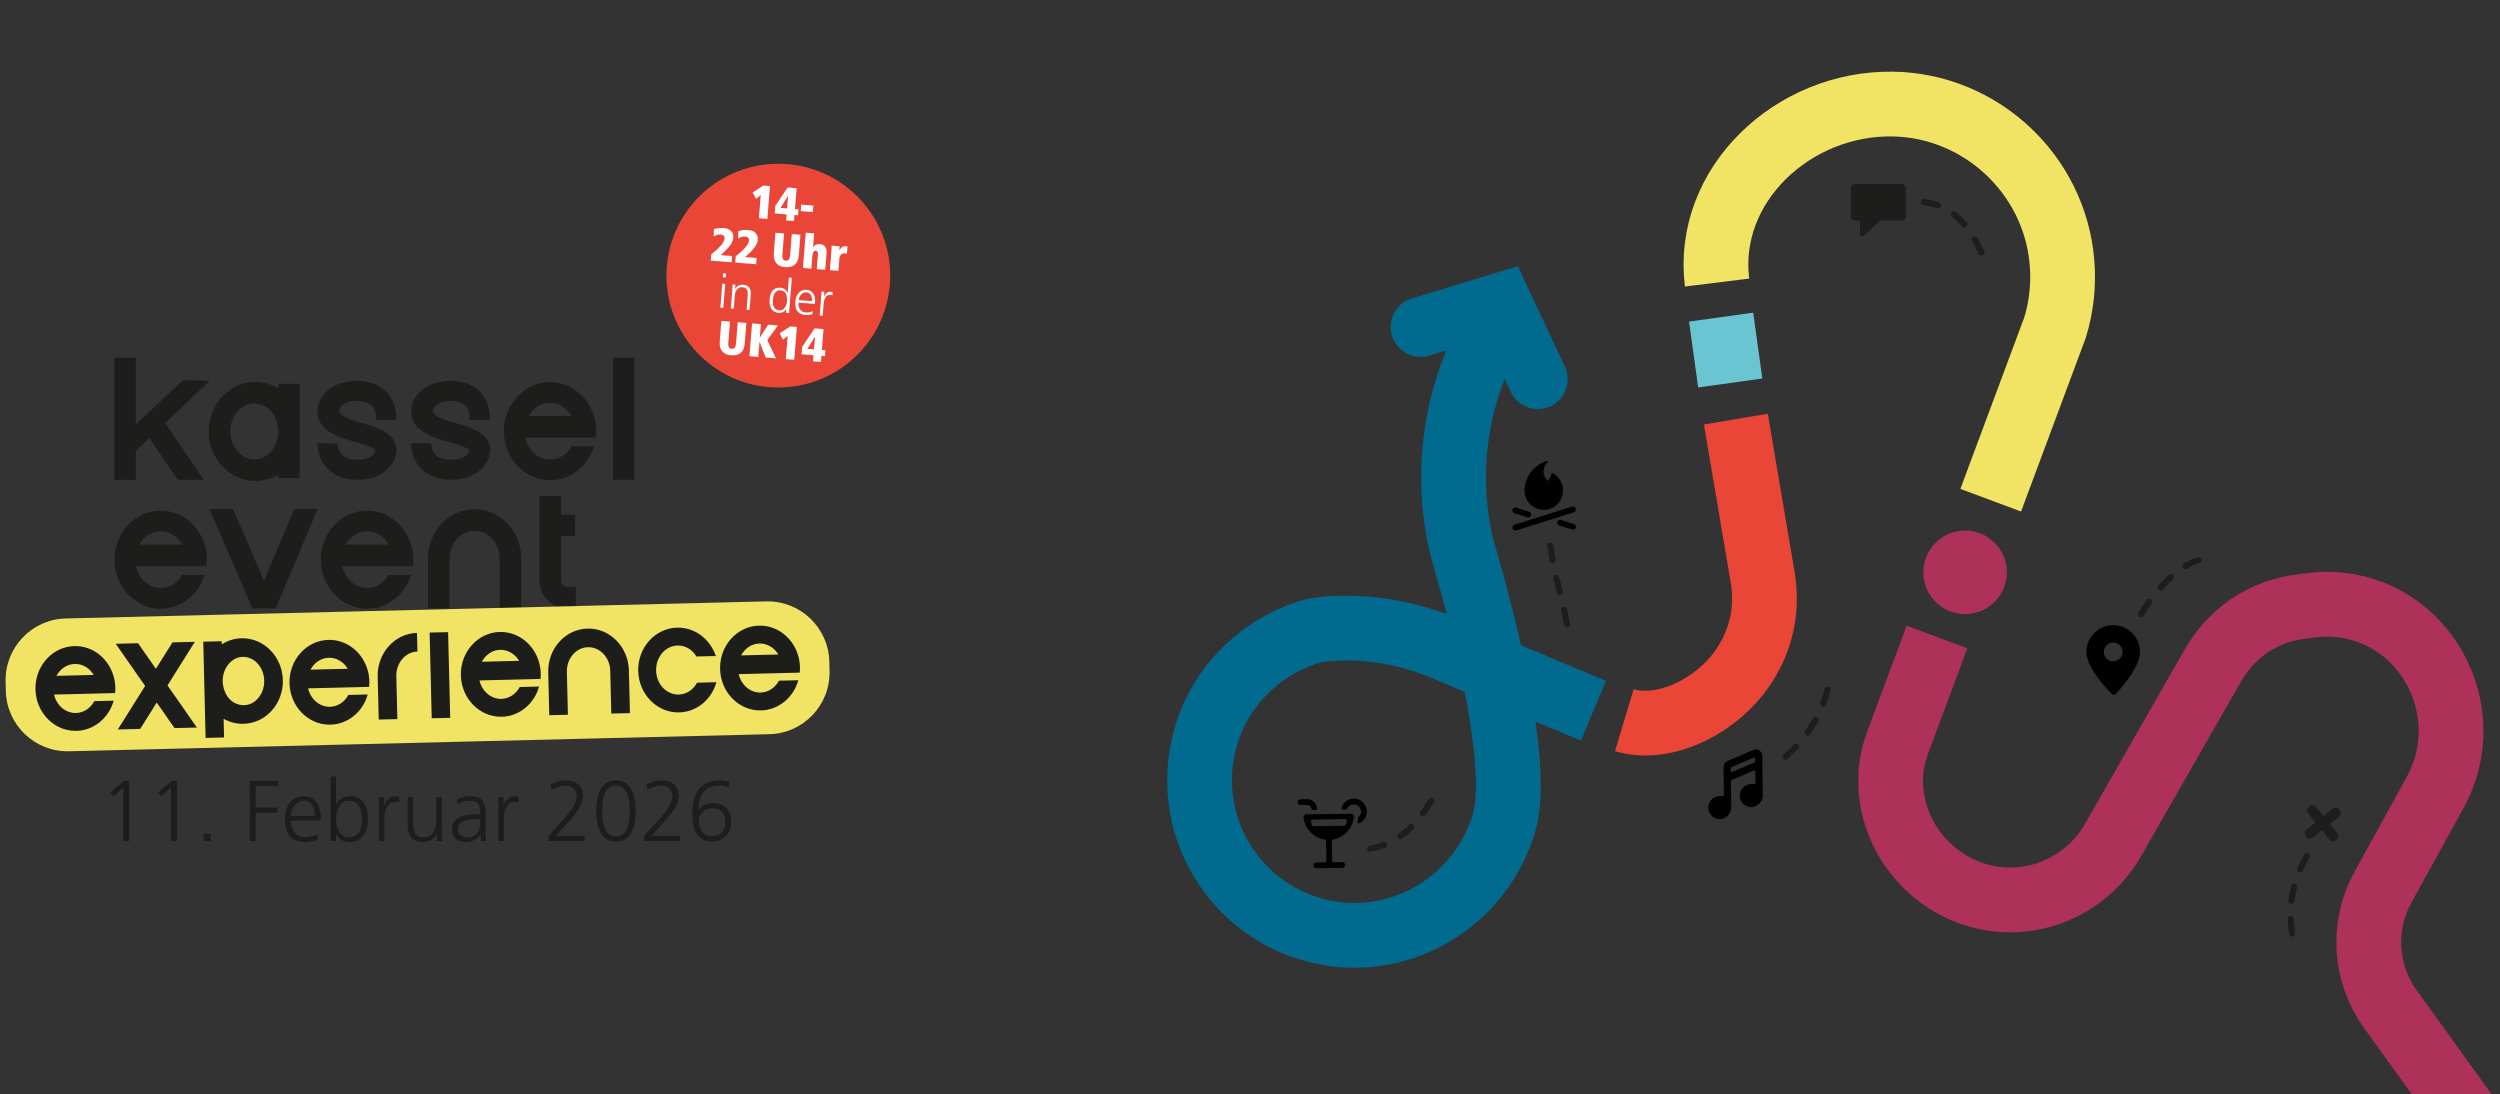 <?xml version="1.0" encoding="UTF-8"?>
<svg id="Ebene_1" xmlns="http://www.w3.org/2000/svg" version="1.1" viewBox="0 0 813.756 356.22">
  <rect x="0" y="0" width="813.756" height="356.22" fill="#333333" stroke="none"/>
  <!-- Generator: Adobe Illustrator 29.8.2, SVG Export Plug-In . SVG Version: 2.1.1 Build 3)  -->
  <defs>
    <style>
      .st0 {
        fill: #006b8f;
      }

      .st1 {
        fill: #010101;
      }

      .st2 {
        stroke: #ae3159;
      }

      .st2, .st3, .st4, .st5, .st6, .st7, .st8 {
        fill: none;
        stroke-miterlimit: 10;
      }

      .st2, .st4, .st6, .st7, .st8 {
        stroke-width: 21.081px;
      }

      .st3 {
        stroke-dasharray: 4.756 5.945 4.756 5.945 4.756 5.945;
        stroke-width: 2px;
      }

      .st3, .st5 {
        stroke: #1d1d1b;
        stroke-linecap: round;
      }

      .st9 {
        fill: #1d1d1b;
      }

      .st10 {
        fill: #e94637;
      }

      .st4 {
        stroke: #006b8f;
      }

      .st5 {
        stroke-width: 3.306px;
      }

      .st11 {
        fill: #fff;
      }

      .st6 {
        stroke: #6ac5d3;
      }

      .st12 {
        fill: #ae3159;
      }

      .st7 {
        stroke: #f1e464;
      }

      .st8 {
        stroke: #e94637;
      }

      .st13 {
        fill: #f1e464;
      }
    </style>
  </defs>
  <g>
    <path class="st2" d="M630.489,207.356l-12.728,34.169c-1.307,3.509-2.165,7.187-2.326,10.928-.023.521-.035,1.045-.036,1.571-.061,21.496,18.27,39.445,39.758,38.895,13.501-.345,25.191-7.539,31.863-18.154l33.209-58.031c3.564-6.228,8.676-11.497,14.988-14.91,3.889-2.104,8.185-3.565,12.75-4.234,0,0,6.057-.942,9.082-.942.617,0,1.232.013,1.843.037,30.362,1.231,48.4,34.655,33.745,61.274l-17.013,30.901c-6.902,12.537-5.971,27.928,2.393,39.541l26.237,36.429"/>
    <path class="st3" d="M696.95,199.885s10.473-18.062,22.096-18.062"/>
    <line class="st6" x1="560.224" y1="103.224" x2="563.2" y2="124.657"/>
    <path class="st8" d="M528.724,234.409c12.423,3.736,28.221-3.783,36.977-14.921.313-.4.62-.805.919-1.216,2.916-4.006,5.127-8.562,6.443-13.464,1.376-5.13,1.565-10.506.875-15.771l-8.91-52.61"/>
    <path class="st3" d="M581.195,246.311c5.653-5.053,12.498-13.002,14.52-26.004"/>
    <path class="st4" d="M485.702,107.939c-.352.623-17.703,26.773-11.01,64.869.463,2.64,1.103,5.244,1.852,7.817,6.485,22.279,18.582,68.63,12.992,87.28-7.153,24.158-31.141,39.782-56.049,35.992-29.722-4.522-48.786-33.531-41.457-62.421,4.321-17.034,17.074-29.953,32.74-35.323.034-.012.069-.023.104-.035.548-.186,1.1-.359,1.654-.519,2.289-.664,5.656-1.023,9.465-1.128,12.53-.345,24.959,2.325,36.392,7.462l46.276,19.425"/>
    <path class="st3" d="M504.597,177.618c1.617,10.856,3.755,16.511,5.716,26.678"/>
    <path class="st3" d="M465.873,260.647c-5.525,9.155-12.789,15.897-23.691,15.897"/>
    <path class="st7" d="M647.983,162.824l20.643-55.417.328-.882c2.022-6.635,2.846-13.778,2.23-21.166-2.393-28.652-26.49-51.11-55.239-51.49-32.315-.428-60.973,26.349-57.041,58.106"/>
    <path class="st0" d="M459.559,97.138l34.498-10.495,7.373,18.086-36.211,11.016c-5.138,1.563-10.57-1.336-12.133-6.474s1.335-10.57,6.473-12.133"/>
    <path class="st0" d="M504.703,132.222h0c-4.862,2.281-10.653.19-12.934-4.672l-15.946-33.98,18.234-6.926,15.318,32.644c2.282,4.862.19,10.653-4.672,12.934"/>
    <path class="st12" d="M653.231,185.843c.248,7.504-5.634,13.787-13.138,14.035-7.503.247-13.787-5.635-14.035-13.138-.247-7.504,5.635-13.787,13.138-14.035,7.504-.248,13.787,5.634,14.035,13.138"/>
  </g>
  <g>
    <path class="st9" d="M40.313,254.202h1.736v19.544h-1.932v-17.36l-3.164,2.772-1.064-1.26,4.424-3.696h0Z"/>
    <path class="st9" d="M55.88,254.202h1.736v19.544h-1.932v-17.36l-3.164,2.772-1.064-1.26,4.424-3.696h0Z"/>
    <path class="st9" d="M66.322,271.395h2.268v2.352h-2.268v-2.352Z"/>
    <path class="st9" d="M81.3,254.202h9.296v1.68h-7.364v6.973h7.028v1.68h-7.028v9.212h-1.932v-19.544h0Z"/>
    <path class="st9" d="M103.363,273.298c-1.232.504-2.828.784-4.144.784-4.732,0-6.496-3.192-6.496-7.476,0-4.368,2.408-7.477,6.02-7.477,4.032,0,5.684,3.248,5.684,7.084v.896h-9.772c0,3.023,1.624,5.46,4.704,5.46,1.288,0,3.164-.532,4.004-1.064v1.792h0ZM102.495,265.598c0-2.491-1.008-4.955-3.64-4.955-2.604,0-4.2,2.604-4.2,4.955,0,0,7.84,0,7.84,0Z"/>
    <path class="st9" d="M107.618,252.746h1.764v9.128h.056c.252-.7,1.652-2.744,4.452-2.744,4.2,0,5.88,3.137,5.88,7.477,0,4.228-1.96,7.476-5.88,7.476-2.044,0-3.5-.784-4.452-2.604h-.056v2.268h-1.764v-21h0ZM113.61,260.643c-3.22,0-4.228,3.359-4.228,5.964s1.092,5.964,4.228,5.964c3.36,0,4.228-3.192,4.228-5.964s-.868-5.964-4.228-5.964Z"/>
    <path class="st9" d="M123.352,262.658c0-1.568,0-2.156-.112-3.192h1.764v2.744h.056c.644-1.596,1.848-3.08,3.668-3.08.42,0,.924.084,1.232.168v1.849c-.364-.112-.84-.168-1.288-.168-2.8,0-3.556,3.136-3.556,5.712v7.056h-1.764v-11.088h0Z"/>
    <path class="st9" d="M143.819,270.386c0,1.093,0,2.212.112,3.36h-1.708v-2.548h-.056c-.588,1.288-1.652,2.884-4.62,2.884-3.528,0-4.872-2.352-4.872-5.488v-9.128h1.764v8.681c0,2.688.952,4.424,3.388,4.424,3.22,0,4.228-2.828,4.228-5.208v-7.896h1.764v10.92h0Z"/>
    <path class="st9" d="M156.446,271.45h-.056c-.784,1.708-2.772,2.632-4.536,2.632-4.06,0-4.704-2.744-4.704-4.032,0-4.788,5.096-5.012,8.792-5.012h.336v-.728c0-2.437-.868-3.668-3.248-3.668-1.484,0-2.884.336-4.2,1.176v-1.708c1.092-.532,2.94-.98,4.2-.98,3.528,0,5.012,1.597,5.012,5.32v6.3c0,1.148,0,2.016.14,2.996h-1.736v-2.296h0ZM156.278,266.55h-.504c-3.052,0-6.692.309-6.692,3.444,0,1.876,1.344,2.576,2.968,2.576,4.144,0,4.228-3.612,4.228-5.152v-.868h0Z"/>
    <path class="st9" d="M162.24,262.658c0-1.568,0-2.156-.112-3.192h1.764v2.744h.056c.644-1.596,1.848-3.08,3.668-3.08.42,0,.924.084,1.232.168v1.849c-.364-.112-.84-.168-1.288-.168-2.8,0-3.556,3.136-3.556,5.712v7.056h-1.764v-11.088h0Z"/>
    <path class="st9" d="M178.534,272.066l4.48-4.956c2.352-2.604,4.704-5.517,4.704-7.896,0-2.071-1.512-3.527-3.444-3.527-1.764,0-3.164.504-4.704,1.399l-.336-1.764c1.428-.7,3.332-1.316,4.928-1.316,3.164,0,5.656,1.597,5.656,5.124,0,2.912-2.856,6.3-5.376,9.072l-3.528,3.864h9.352v1.68h-11.732v-1.68h0Z"/>
    <path class="st9" d="M206.897,263.975c0,4.088-.84,9.968-6.412,9.968s-6.412-5.88-6.412-9.968c0-4.564,1.204-9.969,6.412-9.969s6.412,5.404,6.412,9.969ZM196.006,263.975c0,3.247.42,8.287,4.48,8.287s4.48-5.04,4.48-8.287-.42-8.288-4.48-8.288-4.48,5.04-4.48,8.288Z"/>
    <path class="st9" d="M209.668,272.066l4.48-4.956c2.352-2.604,4.704-5.517,4.704-7.896,0-2.071-1.512-3.527-3.444-3.527-1.764,0-3.164.504-4.704,1.399l-.336-1.764c1.428-.7,3.332-1.316,4.928-1.316,3.164,0,5.656,1.597,5.656,5.124,0,2.912-2.856,6.3-5.376,9.072l-3.528,3.864h9.352v1.68h-11.732v-1.68h0Z"/>
    <path class="st9" d="M225.374,264.674c0-5.907,2.212-10.668,8.82-10.668,1.064,0,2.1.196,3.136.448l-.168,1.848c-.812-.363-2.1-.615-3.22-.615-5.068-.084-6.636,4.144-6.636,8.119h.056c1.008-1.651,2.772-2.407,4.592-2.407,2.576,0,6.076,1.26,6.076,6.104,0,3.809-2.38,6.44-6.384,6.44-5.18,0-6.272-4.676-6.272-9.269h0ZM227.502,267.418c0,2.408,1.316,4.844,4.2,4.844,2.856,0,4.396-1.987,4.396-4.619,0-2.856-1.428-4.564-4.144-4.564-2.8,0-4.452,1.764-4.452,4.34h0Z"/>
  </g>
  <g>
    <path class="st9" d="M90.594,154.46c-2.212,1.322-4.763,2.083-7.466,2.083-8.38,0-15.19-7.233-15.19-16.115,0-7.373,4.704-13.61,11.093-15.506,1.3-.386,2.681-.597,4.097-.597s2.796.211,4.107.597c1.182.351,2.305.842,3.359,1.475v-1.475h6.951v30.685h-6.951v-1.147h0ZM90.594,140.428v-.07c0-.223-.012-.468-.035-.726-.012-.128-.024-.246-.035-.374-.012-.07-.024-.152-.036-.234-.105-.831-.316-1.627-.608-2.364-.784-2.095-2.306-4.166-4.974-4.974-.549-.187-1.135-.304-1.732-.328-.023-.011-.035-.011-.046-.011h-.071c-.093,0-.187-.012-.281-.012-.07,0-.14,0-.21.012-.187,0-.375.011-.562.023-.023.012-.035.012-.059.012-1.029.117-2.012.48-2.89,1.041-.011.012-.024.012-.035.024-.187.128-.375.245-.55.386-.141.117-.281.234-.41.351-.047.047-.094.082-.14.117-1.802,1.673-2.961,4.237-2.961,7.127v.023c.012,2.412.819,4.6,2.141,6.226,1.323,1.615,3.16,2.68,5.197,2.821.163.012.316.023.479.023.047,0,.106,0,.153-.011.07,0,.128.011.199.011.152,0,.281-.035.421-.047h.035c1.51-.152,2.75-.76,3.733-1.65,1.978-1.65,3.277-4.342,3.277-7.396"/>
    <path class="st9" d="M126.528,152.283c-1.651,1.779-4.786,3.897-10.322,3.897-4.985,0-7.982-1.954-9.597-3.604-2.13-2.154-3.323-5.185-3.288-8.31l6.542.083c0,.654.117,2.328,1.404,3.627,1.089,1.101,2.75,1.662,4.939,1.662,3.393,0,4.974-1.088,5.699-2.001.445-.562.258-1.381-.375-1.709-1.568-.807-4.423-1.627-6.155-2.13l-1.205-.339c-5.641-1.65-10.849-3.967-10.849-9.736-.012-2.096.994-4.296,2.75-6.051,2.388-2.376,5.922-3.686,9.947-3.686h.047c4.342.011,7.7,1.299,9.994,3.849,2.68,2.984,2.903,6.636,2.868,8.123h-.001v.745h-6.553v-.757c0-.023.164-2.27-1.217-3.768-.995-1.089-2.715-1.65-5.103-1.65h-.035c-4.61,0-5.683,2.515-5.59,3.195.094.677.068,1.821,5.58,3.452l1.17.339c5.384,1.544,11.481,3.288,11.867,8.496.117,1.603-.48,4.096-2.517,6.273"/>
    <path class="st9" d="M157.029,152.283c-1.651,1.779-4.786,3.897-10.322,3.897-4.985,0-7.982-1.954-9.597-3.604-2.13-2.154-3.323-5.185-3.288-8.31l6.542.083c0,.654.117,2.328,1.404,3.627,1.089,1.101,2.75,1.662,4.939,1.662,3.393,0,4.974-1.088,5.699-2.001.445-.562.258-1.381-.375-1.709-1.568-.807-4.423-1.627-6.155-2.13l-1.205-.339c-5.641-1.65-10.849-3.967-10.849-9.736-.012-2.096.994-4.296,2.75-6.051,2.388-2.376,5.922-3.686,9.947-3.686h.047c4.342.011,7.7,1.299,9.994,3.849,2.68,2.984,2.903,6.636,2.868,8.123h0v.745h-6.553v-.757c0-.023.164-2.27-1.217-3.768-.995-1.089-2.715-1.65-5.103-1.65h-.035c-4.61,0-5.683,2.515-5.59,3.195.094.677.068,1.821,5.58,3.452l1.17.339c5.384,1.544,11.481,3.288,11.867,8.496.117,1.603-.48,4.096-2.517,6.273"/>
    <path class="st9" d="M170.973,142.44c.842,4.096,4.143,7.139,8.086,7.139,2.949,0,5.547-1.708,7.01-4.295h7.292c-1.966,6.401-7.631,11.024-14.302,11.024-8.297,0-15.037-7.15-15.037-15.962s6.74-15.963,15.037-15.963c6.671,0,12.347,4.634,14.302,11.036.48,1.544.737,3.206.737,4.927,0,.713-.047,1.404-.141,2.094h-22.984,0ZM186.069,135.419c-1.451-2.587-4.049-4.307-7.01-4.307s-5.558,1.72-7.01,4.307h14.02,0Z"/>
    <polygon class="st9" points="53.777 137.742 66.371 156.171 57.816 156.171 48.643 142.605 44.214 146.791 44.214 156.171 37.255 156.171 37.255 116.419 44.214 116.419 44.214 138.11 59.52 123.783 68.316 123.892 53.777 137.742"/>
    <rect class="st9" x="199.525" y="116.419" width="6.959" height="39.753"/>
    <path class="st9" d="M44.206,184.267c.842,4.096,4.143,7.139,8.086,7.139,2.949,0,5.547-1.708,7.01-4.295h7.292c-1.966,6.401-7.631,11.024-14.302,11.024-8.297,0-15.037-7.15-15.037-15.962s6.74-15.963,15.037-15.963c6.671,0,12.347,4.634,14.302,11.036.48,1.544.737,3.206.737,4.927,0,.713-.047,1.404-.141,2.094h-22.984ZM59.302,177.246c-1.451-2.587-4.049-4.307-7.01-4.307s-5.558,1.72-7.01,4.307h14.02Z"/>
    <polygon class="st9" points="103.391 165.718 89.734 197.994 82.162 197.994 68.177 165.718 75.831 165.718 85.919 189.007 95.773 165.718 103.391 165.718"/>
    <path class="st9" d="M111.417,184.267c.842,4.096,4.143,7.139,8.086,7.139,2.949,0,5.547-1.708,7.01-4.295h7.292c-1.966,6.401-7.631,11.024-14.302,11.024-8.297,0-15.037-7.15-15.037-15.962s6.74-15.963,15.037-15.963c6.671,0,12.347,4.634,14.302,11.036.48,1.544.737,3.206.737,4.927,0,.713-.047,1.404-.141,2.094h-22.984,0ZM126.513,177.246c-1.451-2.587-4.049-4.307-7.01-4.307s-5.558,1.72-7.01,4.307h14.02Z"/>
    <path class="st9" d="M169.685,181.843v16.099h-7.022v-16.099c0-5.011-3.664-9.088-8.167-9.088s-8.167,4.077-8.167,9.088v16.155h-7.022v-16.154c0-8.883,6.813-16.109,15.189-16.109s15.189,7.226,15.189,16.108"/>
    <path class="st9" d="M187.435,191.016v7.021h-2.79c-4.991,0-9.051-4.059-9.051-9.05v-27.534h7.022v6.067h4.613v7.022h-4.613v14.445c0,1.118.91,2.029,2.029,2.029h2.79,0Z"/>
    <path class="st13" d="M250.435,238.981l-227.973,5.557c-11.085.27-20.29-8.497-20.56-19.581l-.075-3.085c-.27-11.084,8.497-20.289,19.582-20.559l227.972-5.558c11.085-.27,20.29,8.497,20.56,19.582l.076,3.084c.27,11.085-8.497,20.29-19.582,20.56"/>
    <rect class="st9" x="140.185" y="205.834" width="6.017" height="27.893" transform="translate(-5.316 3.556) rotate(-1.397)"/>
    <path class="st9" d="M156.067,221.484c.815,3.522,3.731,6.082,7.14,5.999,2.549-.062,4.758-1.593,5.968-3.86l6.302-.153c-1.564,5.574-6.363,9.689-12.129,9.829-7.17.175-13.147-5.863-13.333-13.479-.185-7.607,5.49-13.939,12.661-14.113,5.765-.141,10.769,3.744,12.593,9.236.448,1.325.705,2.756.741,4.243.015.617-.011,1.215-.077,1.813l-19.866.485h0ZM168.967,215.097c-1.308-2.205-3.59-3.637-6.149-3.575-2.559.063-4.768,1.604-5.968,3.87l12.117-.295h0Z"/>
    <path class="st9" d="M240.444,219.428c.815,3.522,3.731,6.082,7.14,5.999,2.549-.062,4.758-1.593,5.968-3.86l6.302-.153c-1.564,5.574-6.363,9.689-12.129,9.829-7.17.175-13.147-5.863-13.333-13.479-.185-7.607,5.49-13.939,12.661-14.113,5.765-.141,10.769,3.744,12.593,9.236.448,1.325.705,2.756.741,4.243.015.617-.011,1.215-.077,1.813l-19.866.485h0ZM253.344,213.041c-1.308-2.205-3.59-3.637-6.149-3.575-2.559.063-4.768,1.604-5.968,3.87l12.117-.295h0Z"/>
    <path class="st9" d="M232.995,213.537l-6.302.154c-1.308-2.205-3.59-3.638-6.15-3.575-2.559.062-4.767,1.604-5.968,3.87,0,0-1.597,2.569-.782,6.091.815,3.523,3.731,6.083,7.139,6,2.55-.063,4.759-1.594,5.969-3.86l6.302-.154c-1.565,5.574-6.363,9.689-12.129,9.83-7.171.175-13.147-5.864-13.333-13.48-.185-7.606,5.49-13.938,12.661-14.113,5.765-.14,10.769,3.745,12.593,9.237"/>
    <path class="st9" d="M204.706,218.202l.339,13.914-6.069.148-.339-13.914c-.106-4.331-3.358-7.778-7.251-7.683-3.891.095-6.972,3.696-6.867,8.027l.341,13.962-6.07.148-.34-13.961c-.187-7.678,5.55-14.067,12.788-14.244,7.239-.176,13.281,5.926,13.468,13.603"/>
    <path class="st9" d="M17.596,226.081c.815,3.522,3.731,6.082,7.14,5.999,2.549-.062,4.758-1.593,5.968-3.86l6.302-.153c-1.564,5.574-6.363,9.689-12.129,9.829-7.17.175-13.147-5.863-13.333-13.479-.185-7.607,5.49-13.939,12.661-14.113,5.765-.141,10.769,3.744,12.593,9.236.448,1.325.705,2.756.741,4.243.015.617-.011,1.215-.077,1.813l-19.866.485h0ZM30.496,219.694c-1.308-2.205-3.59-3.637-6.149-3.575-2.559.063-4.768,1.604-5.968,3.87,0,0,12.117-.295,12.117-.295Z"/>
    <path class="st9" d="M100.286,224.065c.815,3.522,3.731,6.082,7.14,5.999,2.549-.062,4.758-1.593,5.968-3.86l6.302-.153c-1.564,5.574-6.363,9.689-12.129,9.829-7.17.175-13.147-5.863-13.333-13.479-.185-7.607,5.49-13.939,12.661-14.113,5.765-.141,10.769,3.744,12.593,9.236.448,1.325.705,2.756.741,4.243.015.617-.011,1.215-.077,1.813l-19.866.485h0ZM113.186,217.678c-1.308-2.205-3.59-3.637-6.149-3.575-2.559.063-4.768,1.604-5.968,3.87,0,0,12.117-.295,12.117-.295Z"/>
    <polygon class="st9" points="54.52 223.1 64.097 236.819 56.814 236.996 51.015 228.684 45.627 237.269 38.345 237.446 47.242 223.277 37.665 209.55 44.937 209.373 50.747 217.695 56.144 209.099 63.417 208.922 54.52 223.1"/>
    <path class="st9" d="M92.072,221.364c.187,7.678-5.548,14.061-12.79,14.238-2.337.057-4.557-.536-6.497-1.633l.148,6.08-6.008.147-.763-31.327,6.008-.146.024.991c1.884-1.19,4.073-1.901,6.409-1.958,7.242-.177,13.281,5.931,13.469,13.608M86.003,221.512c0-.008,0-.016-.004-.021-.113-4.167-2.992-7.493-6.527-7.66h-.004c-.138-.006-.274-.017-.414-.013-.045.001-.088.008-.132.011-.058,0-.114-.004-.172-.001-.126.006-.243.031-.365.046-.011.001-.021.002-.032.003-1.296.159-2.352.719-3.188,1.507-1.677,1.467-2.74,3.824-2.675,6.46v.059c.005.194.021.406.044.626.011.107.025.213.04.32.01.066.02.134.031.202.113.719.307,1.401.575,2.038.722,1.791,2.083,3.551,4.402,4.193.486.147.992.231,1.512.248.013,0,.025.004.038.004.019,0,.037-.002.057-.001.083.001.164.01.247.008.061-.001.121-.012.183-.016.164-.006.326-.02.486-.04.014-.002.028-.004.043-.006.897-.122,1.734-.457,2.479-.962.012-.007.021-.016.032-.023.159-.109.317-.223.466-.347.121-.097.235-.203.349-.309.039-.037.08-.071.119-.109,1.522-1.478,2.47-3.721,2.409-6.217,0,.001,0,0,0,0"/>
    <path class="st9" d="M135.726,206.012h0c-7.239.176-12.976,6.565-12.789,14.244l.341,13.961,6.069-.148-.34-13.962c-.106-4.331,2.975-7.933,6.867-8.027l-.148-6.068h0Z"/>
    <path class="st10" d="M289.642,92.612c-1.599,20.047-19.147,35.002-39.194,33.403-20.047-1.6-35.002-19.147-33.403-39.194,1.6-20.047,19.147-35.002,39.194-33.403,20.047,1.599,35.002,19.147,33.403,39.194"/>
  </g>
  <g>
    <path class="st11" d="M247.624,63.469l-1.518,1.235-1.101-2.045,3.449-2.269,2.175.174-.853,10.691-2.757-.221.604-7.566h.001,0Z"/>
    <path class="st11" d="M256.041,69.783l-3.875-.31.196-2.465,4.022-5.984,2.926.233-.543,6.801,1.149.092-.154,1.93-1.148-.092-.157,1.961-2.573-.205.157-1.961h0ZM256.523,63.748l-.031-.002-2.426,3.938,2.129.17.328-4.105h0Z"/>
    <path class="st11" d="M260.808,66.602l3.951.315-.169,2.113-3.951-.315.169-2.113Z"/>
  </g>
  <g>
    <path class="st11" d="M231.527,82.725l.574-.432c1.214-.921,3.622-3.087,3.738-4.542.075-.935-.417-1.343-1.321-1.415-.934-.074-1.642.3-2.196.672l.021-2.387c.795-.307,1.813-.503,3.284-.386,1.899.151,3.233,1.213,3.069,3.266-.171,2.145-3.115,4.653-3.81,5.245l-.298.254-.002.03,3.737.299-.164,2.053-6.801-.543.168-2.115h.001,0Z"/>
    <path class="st11" d="M239.488,83.361l.574-.432c1.214-.921,3.622-3.087,3.738-4.542.074-.935-.417-1.344-1.321-1.416-.934-.074-1.642.301-2.196.673l.021-2.388c.795-.307,1.813-.503,3.283-.386,1.899.151,3.232,1.214,3.069,3.266-.171,2.145-3.115,4.654-3.81,5.247l-.297.254-.002.029,3.737.299-.164,2.053-6.8-.543.168-2.113h0Z"/>
    <path class="st11" d="M254.683,82.754c-.125,1.177.101,2.011,1.097,2.091.996.079,1.321-.712,1.415-1.891l.54-6.771,2.819.226-.533,6.678c-.25,3.124-2.158,4.052-4.41,3.872-2.251-.18-3.989-1.398-3.74-4.523l.533-6.678,2.818.225-.54,6.771h.001,0Z"/>
    <path class="st11" d="M262.265,75.744l2.757.221-.282,3.538c-.026.322-.086.687-.14.976l.046.003c.524-.774,1.26-1.102,2.194-1.027,1.363.109,2.355,1.005,2.214,2.767l-.446,5.591-2.757-.22.382-4.795c.061-.766-.14-1.152-.66-1.193-.689-.055-1.053.641-1.119,1.468l-.35,4.38-2.757-.22.917-11.489h.001Z"/>
    <path class="st11" d="M270.589,82.266c.09-1.134.109-1.949.093-2.32l2.588.206c.02.325-.01.894-.045,1.338l.031.002c.28-.61.841-1.459,2.158-1.354.199.016.29.038.456.083l-.192,2.404c-.119-.056-.498-.133-.82-.158-.888-.071-1.563.662-1.647,1.719l-.316,3.967-2.757-.22.452-5.667h0Z"/>
  </g>
  <g>
    <path class="st11" d="M235.106,92.328l.965.077-.623,7.812-.965-.077.623-7.812ZM236.237,90.323l-.965-.077.103-1.287.965.077-.103,1.287Z"/>
    <path class="st11" d="M238.358,94.439c.048-.598.097-1.21.085-1.844l.935.074-.111,1.395.031.002c.378-.678,1.029-1.505,2.653-1.375,1.93.154,2.562,1.499,2.426,3.215l-.398,4.993-.965-.077.379-4.749c.117-1.47-.328-2.461-1.661-2.567-1.762-.141-2.436,1.362-2.54,2.664l-.345,4.319-.965-.076.477-5.974h-.001Z"/>
    <path class="st11" d="M256.837,101.924l-.965-.077.099-1.24-.031-.002c-.601.953-1.431,1.319-2.549,1.229-2.144-.171-3.075-2.033-2.89-4.346.189-2.374,1.245-4.017,3.542-3.833,1.532.122,2.209,1.301,2.316,1.695l.031.002.398-4.993.965.077-.917,11.487h.001,0ZM253.611,101.019c1.716.138,2.46-1.653,2.573-3.077.114-1.425-.337-3.311-2.053-3.447-1.838-.146-2.452,1.562-2.573,3.078-.121,1.516.215,3.3,2.053,3.446Z"/>
    <path class="st11" d="M264.419,102.282c-.695.222-1.581.306-2.301.248-2.588-.206-3.415-2.03-3.228-4.373.191-2.39,1.644-3.984,3.62-3.827,2.206.177,2.968,2.025,2.8,4.123l-.039.49-5.346-.426c-.132,1.653.65,3.057,2.335,3.191.705.057,1.754-.153,2.236-.407l-.078.98h.001ZM264.28,98.032c.109-1.363-.335-2.755-1.775-2.87-1.424-.113-2.411,1.242-2.514,2.527l4.289.343Z"/>
    <path class="st11" d="M267.3,96.654c.068-.857.094-1.179.078-1.751l.965.077-.12,1.501.031.002c.421-.844,1.145-1.604,2.141-1.524.229.019.502.087.667.146l-.081,1.011c-.194-.077-.452-.129-.697-.148-1.532-.122-2.082,1.56-2.194,2.97l-.308,3.859-.965-.077.484-6.065h-.001Z"/>
  </g>
  <g>
    <path class="st11" d="M237.078,111.455c-.125,1.178.102,2.011,1.098,2.091.996.079,1.32-.711,1.415-1.891l.54-6.771,2.819.225-.533,6.68c-.249,3.123-2.158,4.051-4.41,3.871s-3.989-1.397-3.739-4.521l.533-6.68,2.818.226-.54,6.771h0Z"/>
    <path class="st11" d="M247.24,111.357l-.03-.002-.385,4.824-2.88-.229.853-10.692,2.88.229-.346,4.335.031.003,2.673-4.149,3.186.254-3.462,4.765,2.839,5.945-3.354-.268-2.004-5.015h-.001Z"/>
    <path class="st11" d="M256.383,109.326l-1.517,1.235-1.101-2.045,3.449-2.27,2.175.174-.853,10.692-2.757-.221.604-7.566h0Z"/>
    <path class="st11" d="M264.8,115.639l-3.875-.309.196-2.466,4.022-5.984,2.926.233-.542,6.801,1.149.091-.154,1.931-1.149-.091-.157,1.961-2.573-.206.157-1.961h0ZM265.282,109.605l-.031-.002-2.425,3.937,2.129.169.328-4.104h-.001Z"/>
  </g>
  <path class="st1" d="M688.036,226.165c.232-.001.452-.099.607-.27.327-.336,8.002-8.272,7.928-13.801-.064-4.817-4.021-8.67-8.838-8.605-4.817.064-8.669,4.021-8.605,8.838.074,5.529,7.958,13.257,8.294,13.584.16.168.383.26.614.254M684.797,212.251c-.023-1.686,1.326-3.071,3.012-3.093,1.686-.023,3.071,1.325,3.093,3.011.023,1.686-1.326,3.071-3.012,3.094-1.682.013-3.061-1.33-3.093-3.012"/>
  <g>
    <path class="st1" d="M502.571,165.971c3.468-.046,6.242-2.896,6.196-6.364-.017-2.362-1.318-4.529-3.394-5.655-.063-.027-.135-.026-.197.003-.064.026-.109.084-.12.152-.167.832-.543,1.609-1.095,2.255-.044.046-.104.073-.168.077-.063.005-.125-.018-.169-.063-.767-.799-1.204-1.858-1.221-2.965.05-1.152.559-2.236,1.413-3.01.06-.081.058-.192-.004-.272-.047-.072-.13-.114-.217-.109-4.324,1.287-7.309,5.234-7.37,9.745.042,3.465,2.881,6.242,6.346,6.206"/>
    <path class="st1" d="M512.878,165.562c-.13-.501-.641-.802-1.143-.672-.025.006-.05.014-.075.023l-18.671,5.874c-.516.157-.807.703-.65,1.218.157.516.703.807,1.218.65l18.672-5.875c.501-.13.802-.641.672-1.143-.007-.025-.014-.05-.023-.075"/>
    <path class="st1" d="M492.911,167.038l4.237,1.35c.098.027.199.041.3.042.421.017.8-.249.929-.649.16-.493-.109-1.022-.602-1.182h-.004l-4.237-1.351c-.494-.172-1.034.09-1.206.584s.089,1.034.583,1.206"/>
    <path class="st1" d="M512.308,170.576l-4.237-1.35c-.494-.159-1.023.113-1.182.607s.112,1.023.606,1.182l4.237,1.35c.098.027.199.042.301.043.403-.005.758-.266.881-.649.16-.493-.109-1.022-.602-1.182,0,0-.003-.001-.004-.001"/>
    <path class="st1" d="M573.629,246.031c-.008-.705-.369-1.359-.962-1.742-.586-.387-1.328-.452-1.972-.171l-8.397,3.566c-.79.332-1.3,1.111-1.287,1.968l.123,9.212c.002.13-.102.236-.231.238l-1.173.016c-2.072.027-3.73,1.73-3.702,3.802.028,2.072,1.73,3.73,3.803,3.702,2.048-.081,3.675-1.752,3.702-3.802l-.116-8.668c-.003-.097.056-.184.147-.218l7.464-3.177c.066-.038.148-.039.215-.003.066.039.106.11.106.186l.054,4.015c0,.13-.102.236-.232.238l-1.172.016c-2.073.027-3.73,1.73-3.702,3.802.027,2.072,1.73,3.73,3.802,3.702,2.049-.081,3.675-1.752,3.702-3.802l-.172-12.88h0ZM563.698,251.324c-.067.038-.148.039-.216.003-.065-.039-.106-.11-.105-.186l-.014-1.042c.005-.182.117-.345.285-.416l6.997-2.974c.238-.102.514.009.616.247.024.059.037.121.037.185l.011.816c.003.097-.056.184-.147.218l-7.464,3.149h0Z"/>
    <path class="st9" d="M603.931,59.849h14.94c.825,0,1.494.669,1.494,1.494v8.964c0,.825-.669,1.494-1.494,1.494h-6.723l-5.483,4.87c-.31.272-.782.242-1.054-.068-.122-.138-.188-.316-.186-.5v-4.302h-1.494c-.825,0-1.494-.669-1.494-1.494v-8.964c0-.825.669-1.494,1.494-1.494"/>
    <path class="st1" d="M426.835,263.063l.059.215c.051.209.24.354.455.35l.938-.012c.143,0,.277-.069.363-.183.091-.114.12-.265.08-.405l-.119-.448c-.378-1.443-1.684-2.448-3.175-2.444l-2.158.029c-.518.007-.932.432-.925.95s.432.933.95.926l2.158-.029c.646-.009,1.214.425,1.374,1.051"/>
    <path class="st1" d="M440.63,259.933c-1.82.026-3.419,1.216-3.966,2.952-.044.144-.018.3.071.421.089.124.234.196.387.192l.994-.014c.183,0,.347-.11.419-.277.543-1.176,1.937-1.689,3.112-1.145,1.176.543,1.689,1.936,1.146,3.112-.155.334-.386.627-.674.855.005.038.005.076,0,.113-.062.432-.153.86-.274,1.28-.063.251.089.506.34.57.108.027.224.015.324-.035,2.101-1.012,2.983-3.535,1.972-5.635-.712-1.476-2.213-2.408-3.852-2.389"/>
    <path class="st1" d="M440.447,265.198c-.184-.215-.454-.335-.736-.328l-14.444.193c-.283,0-.55.128-.727.348-.191.216-.28.504-.243.791.504,3.64,3.325,6.525,6.952,7.111.227.034.396.226.401.455l.086,6.453c.003.259-.204.471-.463.475l-2.814.038c-.518.006-.932.432-.925.95s.432.932.95.925l8.442-.113c.518-.006.932-.432.925-.95s-.432-.932-.95-.925l-2.814.037c-.259.004-.472-.203-.475-.462l-.087-6.453c0-.229.163-.426.388-.465,3.613-.681,6.356-3.642,6.76-7.295.035-.282-.047-.565-.226-.785M437.968,268.533c-.068.161-.225.266-.4.268l-10.054.134c-.161-.011-.303-.11-.37-.257-.202-.382-.35-.791-.438-1.214-.028-.178.029-.359.153-.49.14-.136.327-.213.522-.213l10.318-.138c.196-.003.386.072.528.209.128.122.19.3.165.476-.082.426-.225.839-.424,1.225"/>
    <path class="st3" d="M644.996,82.158c-4.489-9.386-10.228-16.554-21.651-16.554"/>
  </g>
  <g>
    <line class="st5" x1="752.655" y1="263.76" x2="759.428" y2="272.125"/>
    <line class="st5" x1="760.224" y1="264.556" x2="751.859" y2="271.329"/>
  </g>
  <path class="st3" d="M750.886,278.701c-5.088,8.475-6.493,18.45-4.265,27.736"/>
</svg>